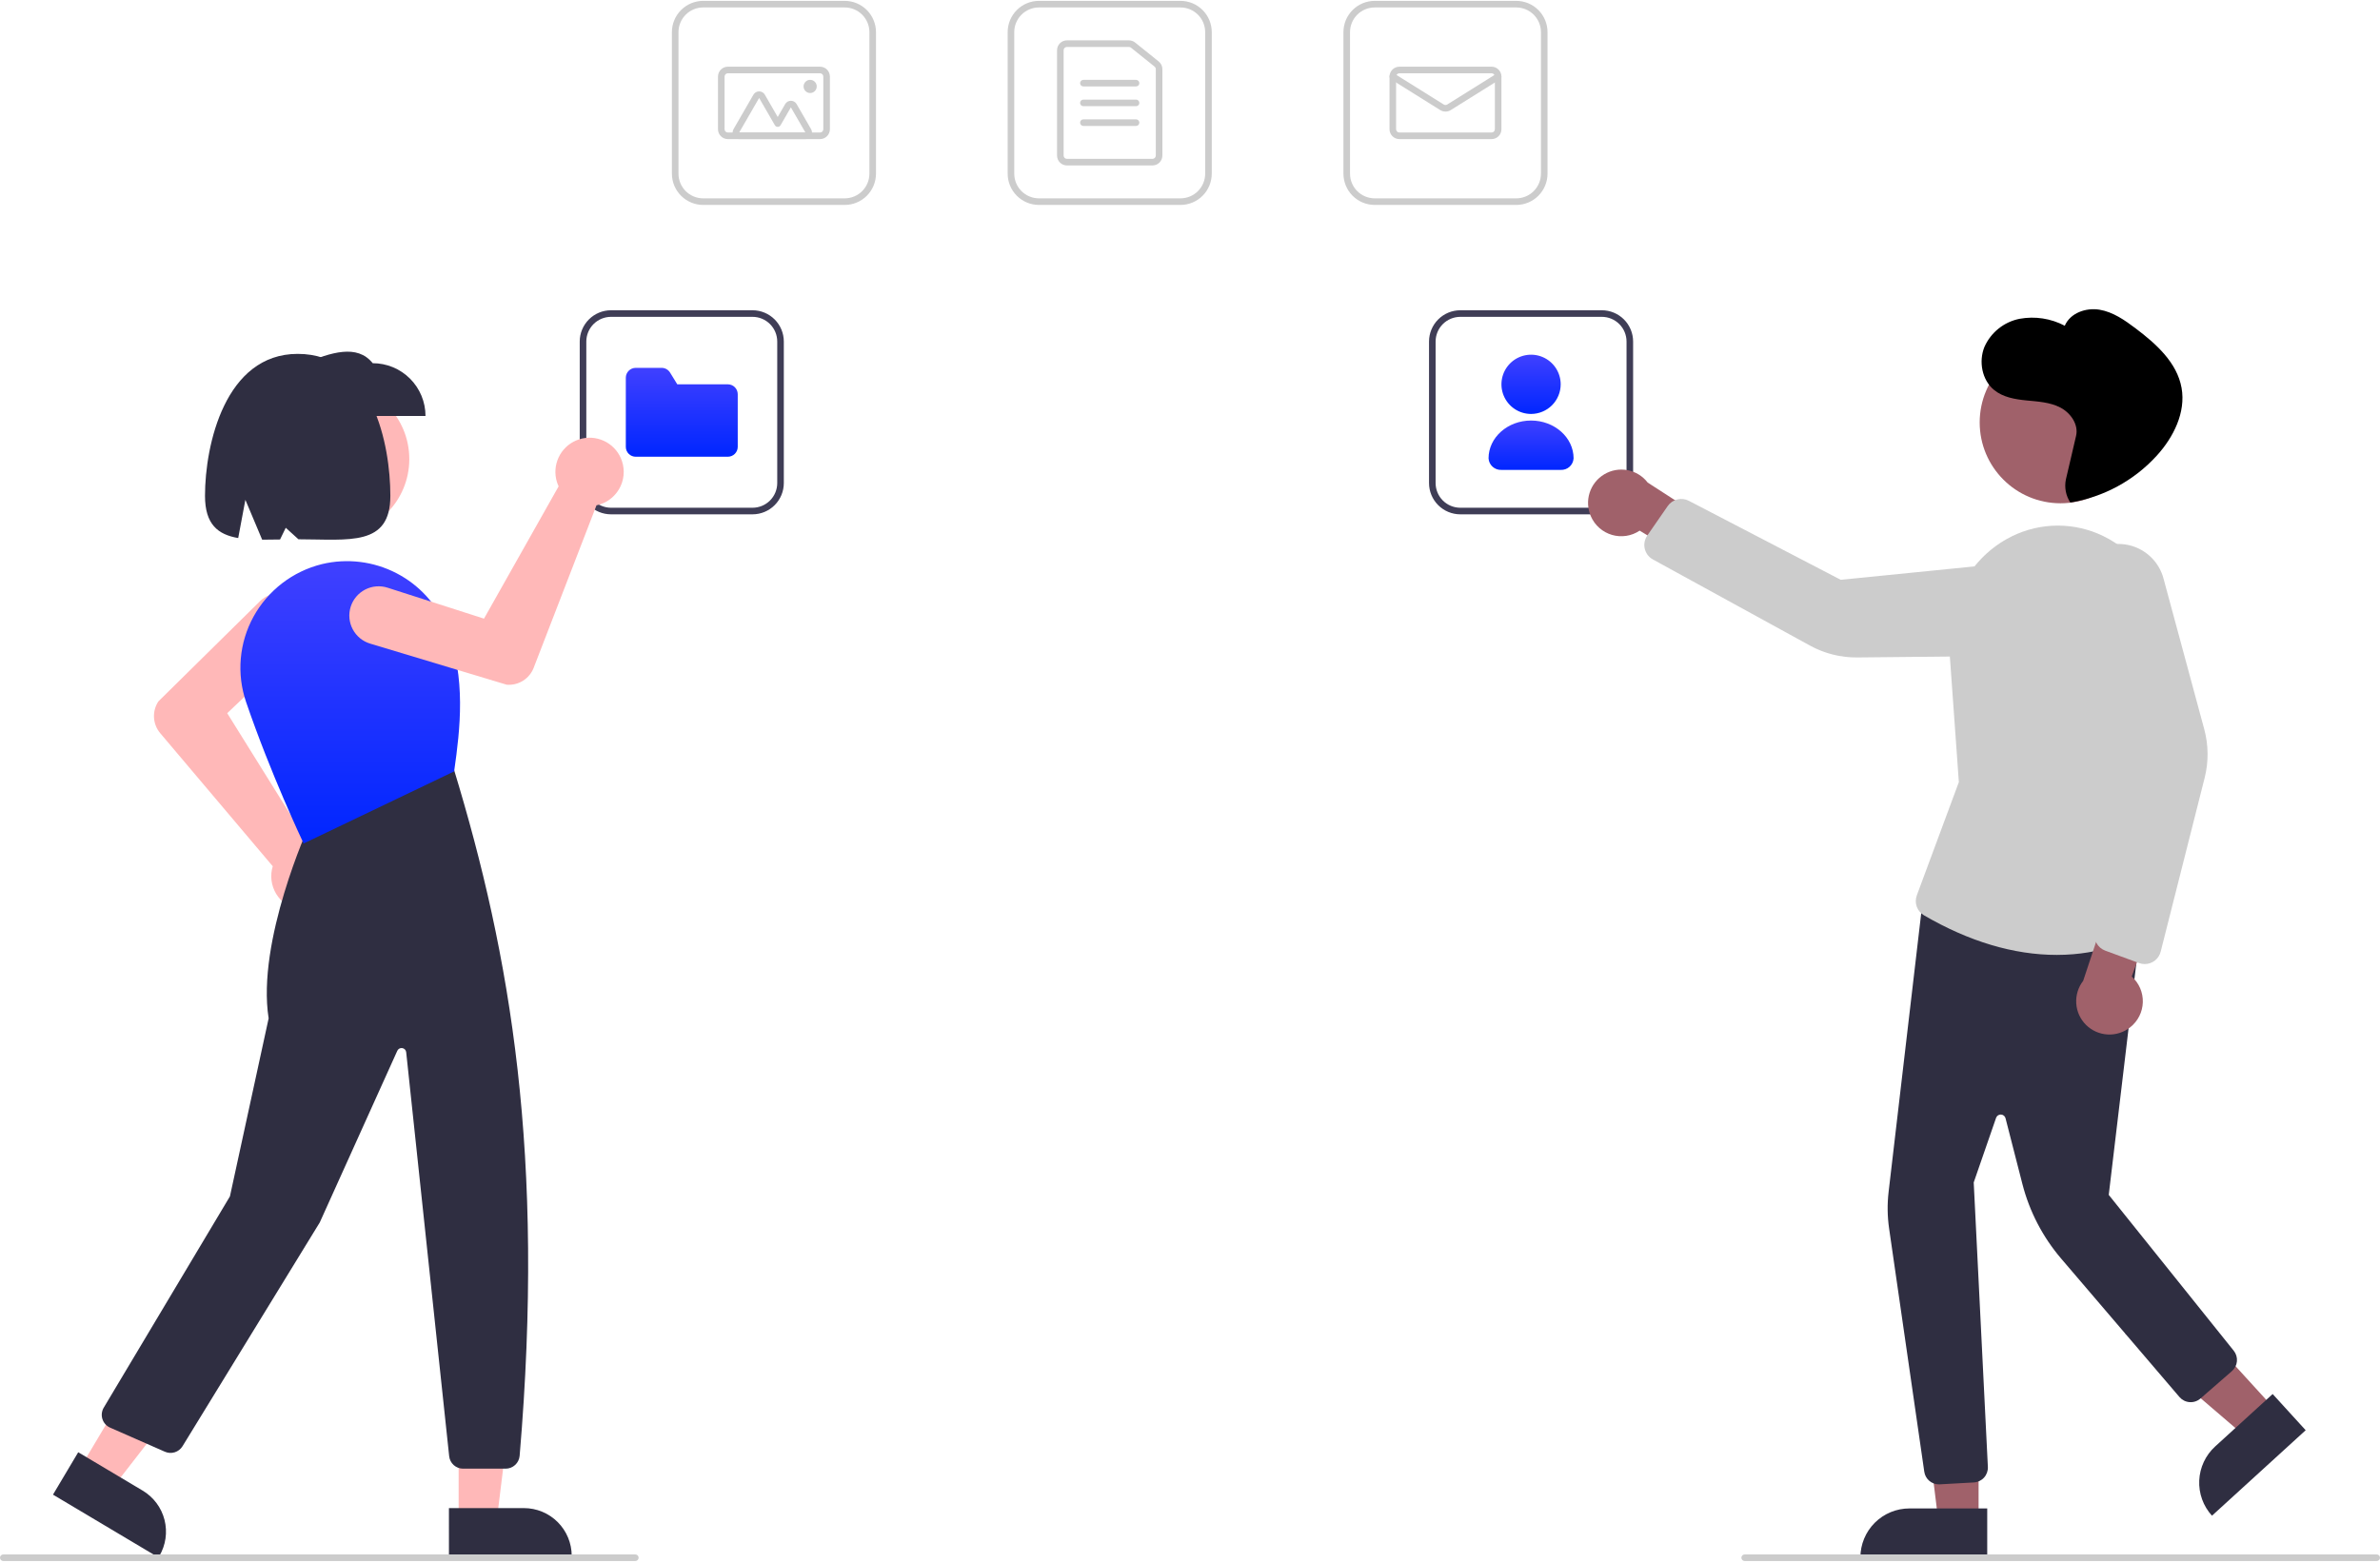 <svg width="300" height="197" viewBox="0 0 300 197" fill="none" xmlns="http://www.w3.org/2000/svg">
<g clip-path="url(#clip0_20_1854)">
<path d="M148.801 25.835H130.959C129.913 25.834 128.911 25.418 128.172 24.679C127.433 23.94 127.018 22.938 127.017 21.893V4.051C127.018 3.006 127.433 2.004 128.172 1.265C128.911 0.526 129.913 0.11 130.959 0.109H148.801C149.846 0.11 150.848 0.526 151.587 1.265C152.326 2.004 152.742 3.006 152.743 4.051V21.893C152.742 22.938 152.326 23.94 151.587 24.679C150.848 25.418 149.846 25.834 148.801 25.835ZM130.959 0.939C130.133 0.94 129.342 1.268 128.759 1.851C128.176 2.435 127.847 3.226 127.846 4.051V21.893C127.847 22.718 128.176 23.509 128.759 24.093C129.342 24.676 130.133 25.004 130.959 25.005H148.801C149.626 25.004 150.417 24.676 151 24.093C151.584 23.509 151.912 22.718 151.913 21.893V4.051C151.912 3.226 151.584 2.435 151 1.851C150.417 1.268 149.626 0.94 148.801 0.939H130.959Z" fill="#CCCCCC"/>
<path d="M145.274 20.856H134.486C134.156 20.855 133.839 20.724 133.606 20.491C133.372 20.258 133.241 19.941 133.241 19.611V6.333C133.241 6.003 133.372 5.687 133.606 5.453C133.839 5.22 134.156 5.089 134.486 5.088H142.303C142.586 5.088 142.861 5.185 143.083 5.363L146.054 7.75C146.199 7.867 146.316 8.014 146.397 8.182C146.478 8.35 146.519 8.534 146.519 8.721V19.611C146.518 19.941 146.387 20.258 146.154 20.491C145.92 20.724 145.604 20.855 145.274 20.856ZM134.486 5.918C134.376 5.918 134.27 5.962 134.192 6.04C134.115 6.118 134.071 6.223 134.071 6.333V19.611C134.071 19.721 134.115 19.826 134.192 19.904C134.27 19.982 134.376 20.026 134.486 20.026H145.274C145.384 20.026 145.489 19.982 145.567 19.904C145.645 19.826 145.689 19.721 145.689 19.611V8.721C145.689 8.659 145.675 8.597 145.648 8.541C145.621 8.485 145.582 8.436 145.534 8.397L142.562 6.01C142.489 5.95 142.397 5.918 142.303 5.918H134.486Z" fill="#CCCCCC"/>
<path d="M143.199 10.897H136.56C136.45 10.897 136.345 10.854 136.267 10.776C136.189 10.698 136.146 10.592 136.146 10.482C136.146 10.372 136.189 10.267 136.267 10.189C136.345 10.111 136.45 10.068 136.56 10.068H143.199C143.309 10.068 143.415 10.111 143.493 10.189C143.571 10.267 143.614 10.372 143.614 10.482C143.614 10.592 143.571 10.698 143.493 10.776C143.415 10.854 143.309 10.897 143.199 10.897Z" fill="#CCCCCC"/>
<path d="M143.199 13.387H136.56C136.45 13.387 136.345 13.343 136.267 13.265C136.189 13.188 136.146 13.082 136.146 12.972C136.146 12.862 136.189 12.757 136.267 12.679C136.345 12.601 136.45 12.557 136.56 12.557H143.199C143.309 12.557 143.415 12.601 143.493 12.679C143.571 12.757 143.614 12.862 143.614 12.972C143.614 13.082 143.571 13.188 143.493 13.265C143.415 13.343 143.309 13.387 143.199 13.387Z" fill="#CCCCCC"/>
<path d="M143.199 15.877H136.56C136.45 15.877 136.345 15.833 136.267 15.755C136.189 15.677 136.146 15.572 136.146 15.462C136.146 15.352 136.189 15.246 136.267 15.168C136.345 15.091 136.45 15.047 136.56 15.047H143.199C143.309 15.047 143.415 15.091 143.493 15.168C143.571 15.246 143.614 15.352 143.614 15.462C143.614 15.572 143.571 15.677 143.493 15.755C143.415 15.833 143.309 15.877 143.199 15.877Z" fill="#CCCCCC"/>
<path d="M191.125 25.835H173.282C172.237 25.834 171.235 25.418 170.496 24.679C169.757 23.94 169.342 22.938 169.34 21.893V4.051C169.342 3.006 169.757 2.004 170.496 1.265C171.235 0.526 172.237 0.11 173.282 0.109H191.125C192.17 0.11 193.172 0.526 193.911 1.265C194.65 2.004 195.065 3.006 195.066 4.051V21.893C195.065 22.938 194.65 23.94 193.911 24.679C193.172 25.418 192.17 25.834 191.125 25.835ZM173.282 0.939C172.457 0.94 171.666 1.268 171.083 1.851C170.499 2.435 170.171 3.226 170.17 4.051V21.893C170.171 22.718 170.499 23.509 171.083 24.093C171.666 24.676 172.457 25.004 173.282 25.005H191.125C191.95 25.004 192.741 24.676 193.324 24.093C193.908 23.509 194.236 22.718 194.237 21.893V4.051C194.236 3.226 193.908 2.435 193.324 1.851C192.741 1.268 191.95 0.94 191.125 0.939H173.282Z" fill="#CCCCCC"/>
<path d="M188.012 17.536H176.394C176.064 17.536 175.748 17.405 175.514 17.171C175.281 16.938 175.15 16.622 175.149 16.291V9.653C175.15 9.322 175.281 9.006 175.514 8.773C175.748 8.539 176.064 8.408 176.394 8.408H188.012C188.343 8.408 188.659 8.539 188.892 8.773C189.126 9.006 189.257 9.322 189.257 9.653V16.291C189.257 16.622 189.126 16.938 188.892 17.171C188.659 17.405 188.343 17.536 188.012 17.536ZM176.394 9.238C176.284 9.238 176.179 9.281 176.101 9.359C176.023 9.437 175.979 9.543 175.979 9.653V16.291C175.979 16.401 176.023 16.507 176.101 16.585C176.179 16.663 176.284 16.706 176.394 16.706H188.012C188.122 16.706 188.228 16.663 188.306 16.585C188.384 16.507 188.427 16.401 188.427 16.291V9.653C188.427 9.543 188.384 9.437 188.306 9.359C188.228 9.281 188.122 9.238 188.012 9.238H176.394Z" fill="#CCCCCC"/>
<path d="M182.204 14.067C181.97 14.067 181.742 14.002 181.544 13.879L175.344 10.005C175.251 9.946 175.185 9.853 175.161 9.746C175.136 9.639 175.155 9.526 175.214 9.433C175.272 9.34 175.365 9.274 175.472 9.249C175.579 9.224 175.691 9.243 175.785 9.301L181.984 13.175C182.05 13.216 182.126 13.238 182.204 13.238C182.281 13.238 182.358 13.216 182.424 13.175L188.622 9.301C188.716 9.243 188.828 9.224 188.935 9.249C189.042 9.274 189.135 9.34 189.194 9.433C189.252 9.526 189.271 9.639 189.246 9.746C189.222 9.853 189.156 9.946 189.063 10.005L182.864 13.879C182.665 14.002 182.437 14.067 182.204 14.067Z" fill="#CCCCCC"/>
<path d="M106.477 25.835H88.635C87.59 25.834 86.588 25.418 85.849 24.679C85.11 23.94 84.694 22.938 84.693 21.893V4.051C84.694 3.006 85.11 2.004 85.849 1.265C86.588 0.526 87.59 0.11 88.635 0.109H106.477C107.522 0.11 108.524 0.526 109.263 1.265C110.002 2.004 110.418 3.006 110.419 4.051V21.893C110.418 22.938 110.002 23.94 109.263 24.679C108.524 25.418 107.522 25.834 106.477 25.835ZM88.635 0.939C87.81 0.94 87.019 1.268 86.435 1.851C85.852 2.435 85.524 3.226 85.523 4.051V21.893C85.524 22.718 85.852 23.509 86.435 24.093C87.019 24.676 87.81 25.004 88.635 25.005H106.477C107.302 25.004 108.093 24.676 108.677 24.093C109.26 23.509 109.588 22.718 109.589 21.893V4.051C109.588 3.226 109.26 2.435 108.677 1.851C108.093 1.268 107.302 0.94 106.477 0.939H88.635Z" fill="#CCCCCC"/>
<path d="M103.365 17.536H91.747C91.417 17.536 91.1 17.405 90.867 17.171C90.634 16.938 90.502 16.622 90.502 16.291V9.653C90.502 9.322 90.634 9.006 90.867 8.773C91.1 8.539 91.417 8.408 91.747 8.408H103.365C103.695 8.408 104.011 8.539 104.245 8.773C104.478 9.006 104.609 9.322 104.61 9.653V16.291C104.609 16.622 104.478 16.938 104.245 17.171C104.011 17.405 103.695 17.536 103.365 17.536ZM91.747 9.238C91.637 9.238 91.531 9.281 91.454 9.359C91.376 9.437 91.332 9.543 91.332 9.653V16.291C91.332 16.401 91.376 16.507 91.454 16.585C91.531 16.663 91.637 16.706 91.747 16.706H103.365C103.475 16.706 103.581 16.663 103.658 16.585C103.736 16.507 103.78 16.401 103.78 16.291V9.653C103.78 9.543 103.736 9.437 103.658 9.359C103.581 9.281 103.475 9.238 103.365 9.238H91.747Z" fill="#CCCCCC"/>
<path d="M101.524 17.536H93.174C93.028 17.536 92.885 17.498 92.759 17.425C92.632 17.352 92.528 17.248 92.455 17.122C92.382 16.995 92.344 16.852 92.344 16.706C92.344 16.561 92.382 16.418 92.455 16.292L94.97 11.935C95.043 11.809 95.148 11.704 95.274 11.631C95.4 11.558 95.543 11.52 95.689 11.52C95.835 11.52 95.978 11.558 96.104 11.631C96.23 11.704 96.335 11.809 96.408 11.935L98.032 14.748L98.973 13.118C99.046 12.992 99.151 12.887 99.277 12.815C99.403 12.742 99.546 12.703 99.692 12.703C99.838 12.703 99.981 12.742 100.107 12.815C100.233 12.887 100.338 12.992 100.411 13.118L102.243 16.292C102.316 16.418 102.354 16.561 102.354 16.706C102.354 16.852 102.316 16.995 102.243 17.122C102.17 17.248 102.065 17.352 101.939 17.425C101.813 17.498 101.67 17.536 101.524 17.536ZM101.524 16.706L99.692 13.533L98.392 15.786C98.355 15.849 98.303 15.901 98.24 15.938C98.177 15.974 98.105 15.993 98.032 15.993C97.959 15.993 97.888 15.974 97.825 15.938C97.762 15.901 97.709 15.849 97.673 15.786L95.689 12.35L93.174 16.706H101.524Z" fill="#CCCCCC"/>
<path d="M102.12 11.727C102.579 11.727 102.95 11.356 102.95 10.897C102.95 10.439 102.579 10.067 102.12 10.067C101.662 10.067 101.291 10.439 101.291 10.897C101.291 11.356 101.662 11.727 102.12 11.727Z" fill="#CCCCCC"/>
<path d="M94.859 64.839H77.017C75.972 64.838 74.97 64.422 74.231 63.683C73.492 62.944 73.076 61.943 73.075 60.897V43.055C73.076 42.01 73.492 41.008 74.231 40.269C74.97 39.53 75.972 39.114 77.017 39.113H94.859C95.904 39.114 96.906 39.53 97.645 40.269C98.384 41.008 98.8 42.01 98.801 43.055V60.897C98.8 61.943 98.384 62.944 97.645 63.683C96.906 64.422 95.904 64.838 94.859 64.839ZM77.017 39.943C76.192 39.944 75.4 40.272 74.817 40.855C74.234 41.439 73.906 42.23 73.905 43.055V60.897C73.906 61.722 74.234 62.514 74.817 63.097C75.4 63.68 76.192 64.008 77.017 64.009H94.859C95.684 64.008 96.475 63.68 97.058 63.097C97.642 62.514 97.97 61.722 97.971 60.897V43.055C97.97 42.23 97.642 41.439 97.058 40.855C96.475 40.272 95.684 39.944 94.859 39.943H77.017Z" fill="#3F3D56"/>
<path d="M91.747 57.578H80.129C79.799 57.578 79.482 57.446 79.249 57.213C79.015 56.98 78.884 56.663 78.884 56.333V47.619C78.884 47.289 79.015 46.973 79.249 46.739C79.482 46.506 79.799 46.375 80.129 46.374H83.399C83.612 46.374 83.821 46.428 84.007 46.532C84.193 46.635 84.349 46.785 84.46 46.967L85.372 48.449H91.747C92.077 48.45 92.393 48.581 92.627 48.814C92.86 49.048 92.991 49.364 92.992 49.694V56.333C92.991 56.663 92.86 56.98 92.627 57.213C92.393 57.446 92.077 57.578 91.747 57.578Z" fill="url(#paint0_linear_20_1854)"/>
<path d="M41.977 67.487C47.287 67.487 51.592 63.182 51.592 57.872C51.592 52.562 47.287 48.257 41.977 48.257C36.667 48.257 32.362 52.562 32.362 57.872C32.362 63.182 36.667 67.487 41.977 67.487Z" fill="#FFB8B8"/>
<path d="M38.506 114.765C38.385 114.765 38.263 114.759 38.141 114.749C37.536 114.698 36.949 114.521 36.417 114.227C35.886 113.934 35.423 113.532 35.058 113.047C34.693 112.562 34.435 112.006 34.3 111.414C34.165 110.823 34.156 110.209 34.275 109.614C34.303 109.476 34.338 109.339 34.381 109.205L20.19 92.421C19.728 91.87 19.455 91.185 19.413 90.466C19.372 89.748 19.562 89.036 19.957 88.434L19.983 88.403L32.756 75.808C33.104 75.466 33.515 75.195 33.968 75.013C34.42 74.831 34.904 74.74 35.392 74.745C35.879 74.751 36.361 74.853 36.809 75.046C37.257 75.239 37.662 75.519 38.002 75.869C38.341 76.22 38.607 76.634 38.786 77.088C38.964 77.542 39.05 78.026 39.04 78.514C39.03 79.002 38.923 79.483 38.727 79.929C38.53 80.375 38.246 80.778 37.893 81.114L28.641 89.909L38.769 106.164C38.961 106.174 39.152 106.197 39.34 106.234C40.388 106.443 41.321 107.034 41.957 107.892C42.593 108.75 42.888 109.814 42.784 110.877C42.68 111.94 42.185 112.927 41.394 113.645C40.603 114.364 39.574 114.763 38.506 114.765Z" fill="#FFB8B8"/>
<path d="M57.812 191.686H62.612L64.895 173.175L57.812 173.175L57.812 191.686Z" fill="#FFB8B8"/>
<path d="M56.588 190.119L66.04 190.119C66.831 190.119 67.614 190.275 68.345 190.577C69.076 190.88 69.74 191.324 70.299 191.883C70.859 192.442 71.302 193.106 71.605 193.837C71.908 194.568 72.064 195.351 72.064 196.142V196.338L56.589 196.339L56.588 190.119Z" fill="#2F2E41"/>
<path d="M10.11 185.051L14.234 187.506L25.667 172.769L19.581 169.145L10.11 185.051Z" fill="#FFB8B8"/>
<path d="M9.86 183.078L17.981 187.913C18.661 188.318 19.255 188.853 19.728 189.487C20.201 190.121 20.544 190.842 20.739 191.608C20.933 192.375 20.974 193.173 20.861 193.955C20.747 194.738 20.48 195.491 20.075 196.17L19.975 196.339L6.679 188.422L9.86 183.078Z" fill="#2F2E41"/>
<path d="M63.744 185.148H58.37C57.935 185.149 57.515 184.988 57.191 184.697C56.868 184.406 56.664 184.005 56.618 183.573L51.2 132.644C51.187 132.516 51.131 132.396 51.043 132.302C50.954 132.209 50.837 132.147 50.709 132.127C50.582 132.106 50.452 132.128 50.338 132.189C50.225 132.25 50.134 132.347 50.081 132.464L40.307 154.107L23.003 182.324C22.779 182.686 22.432 182.955 22.026 183.082C21.62 183.208 21.182 183.185 20.792 183.015L13.879 179.974C13.65 179.873 13.446 179.725 13.279 179.539C13.112 179.354 12.986 179.134 12.91 178.897C12.834 178.659 12.81 178.407 12.838 178.159C12.867 177.911 12.948 177.672 13.076 177.457L28.983 150.822L33.862 128.38C32.328 118.647 38.906 104.178 38.972 104.033L39.005 103.962L57.124 96.88L57.215 96.991C64.361 120.441 68.715 145.677 65.5 183.534C65.46 183.973 65.259 184.382 64.934 184.68C64.609 184.979 64.185 185.145 63.744 185.148Z" fill="#2F2E41"/>
<path d="M38.275 106.333L38.191 106.156C38.151 106.071 34.121 97.573 31.016 88.491C30.419 86.735 30.193 84.874 30.353 83.026C30.513 81.178 31.055 79.383 31.945 77.756C32.846 76.111 34.079 74.672 35.565 73.528C37.052 72.385 38.76 71.564 40.581 71.115C43.742 70.357 47.069 70.76 49.958 72.251C52.847 73.741 55.104 76.22 56.318 79.235C58.782 85.396 57.997 91.971 57.258 97.143L57.243 97.246L57.149 97.291L38.275 106.333Z" fill="url(#paint1_linear_20_1854)"/>
<path d="M53.635 52.441H38.368V45.786C41.719 44.455 44.998 43.323 46.98 45.786C48.745 45.786 50.438 46.487 51.686 47.735C52.934 48.983 53.635 50.676 53.635 52.441Z" fill="#2F2E41"/>
<path d="M37.523 44.612C28.395 44.612 25.841 56.052 25.841 62.506C25.841 66.106 27.469 67.393 30.026 67.829L30.93 63.011L33.046 68.036C33.764 68.039 34.519 68.025 35.301 68.011L36.019 66.534L37.619 67.984C44.026 67.994 49.204 68.928 49.204 62.506C49.204 56.052 46.964 44.612 37.523 44.612Z" fill="#2F2E41"/>
<path d="M78.091 57.416C78.149 57.522 78.203 57.631 78.252 57.744C78.497 58.298 78.623 58.899 78.62 59.506C78.618 60.113 78.487 60.712 78.237 61.265C77.986 61.818 77.622 62.311 77.167 62.713C76.713 63.115 76.178 63.417 75.599 63.598C75.464 63.639 75.328 63.674 75.189 63.701L67.264 84.201C67.002 84.871 66.531 85.439 65.921 85.82C65.311 86.201 64.594 86.376 63.877 86.317L63.837 86.309L46.66 81.138C46.193 80.998 45.758 80.766 45.382 80.457C45.005 80.147 44.693 79.766 44.464 79.335C44.235 78.905 44.094 78.433 44.048 77.947C44.003 77.462 44.054 76.972 44.199 76.506C44.344 76.04 44.579 75.608 44.892 75.234C45.205 74.86 45.589 74.552 46.022 74.327C46.455 74.102 46.928 73.965 47.414 73.924C47.9 73.883 48.389 73.938 48.853 74.087L61.007 77.989L70.416 61.308C70.333 61.135 70.262 60.956 70.204 60.773C69.885 59.754 69.957 58.652 70.405 57.682C70.853 56.712 71.645 55.944 72.628 55.525C73.611 55.107 74.714 55.068 75.724 55.418C76.733 55.767 77.577 56.479 78.091 57.416Z" fill="#FFB8B8"/>
<path d="M201.913 64.839H184.071C183.026 64.838 182.024 64.422 181.285 63.683C180.546 62.944 180.13 61.943 180.129 60.897V43.055C180.13 42.01 180.546 41.008 181.285 40.269C182.024 39.53 183.026 39.114 184.071 39.113H201.913C202.958 39.114 203.96 39.53 204.699 40.269C205.438 41.008 205.854 42.01 205.855 43.055V60.897C205.854 61.943 205.438 62.944 204.699 63.683C203.96 64.422 202.958 64.838 201.913 64.839ZM184.071 39.943C183.246 39.944 182.455 40.272 181.871 40.855C181.288 41.439 180.96 42.23 180.959 43.055V60.897C180.96 61.722 181.288 62.514 181.871 63.097C182.455 63.68 183.246 64.008 184.071 64.009H201.913C202.738 64.008 203.529 63.68 204.113 63.097C204.696 62.514 205.024 61.722 205.025 60.897V43.055C205.024 42.23 204.696 41.439 204.113 40.855C203.529 40.272 202.738 39.944 201.913 39.943H184.071Z" fill="#3F3D56"/>
<path d="M192.992 52.184C192.253 52.184 191.531 51.965 190.917 51.554C190.303 51.144 189.824 50.561 189.542 49.878C189.259 49.196 189.185 48.445 189.329 47.721C189.473 46.996 189.829 46.331 190.351 45.809C190.873 45.286 191.539 44.931 192.263 44.787C192.988 44.642 193.738 44.717 194.421 44.999C195.103 45.282 195.686 45.76 196.097 46.374C196.507 46.989 196.726 47.711 196.726 48.449C196.725 49.439 196.331 50.389 195.631 51.089C194.931 51.789 193.982 52.183 192.992 52.184Z" fill="url(#paint2_linear_20_1854)"/>
<path d="M196.72 59.238H189.263C188.855 59.259 188.454 59.119 188.149 58.847C187.843 58.575 187.657 58.194 187.632 57.785C187.632 55.154 190.036 53.014 192.992 53.014C195.947 53.014 198.352 55.154 198.352 57.785C198.326 58.194 198.14 58.575 197.835 58.847C197.529 59.119 197.129 59.259 196.72 59.238Z" fill="url(#paint3_linear_20_1854)"/>
<path d="M249.401 191.615L244.314 191.614L241.894 171.993L249.402 171.993L249.401 191.615Z" fill="#A0616A"/>
<path d="M240.681 190.161H250.491V196.338H234.503C234.503 195.527 234.663 194.724 234.974 193.974C235.284 193.225 235.739 192.544 236.313 191.97C236.886 191.397 237.567 190.942 238.317 190.631C239.066 190.321 239.869 190.161 240.681 190.161Z" fill="#2F2E41"/>
<path d="M286.644 177.547L282.885 180.975L267.873 168.111L273.419 163.051L286.644 177.547Z" fill="#A0616A"/>
<path d="M279.221 182.35L286.469 175.738L290.632 180.302L278.821 191.077C278.274 190.478 277.851 189.777 277.575 189.014C277.299 188.251 277.176 187.441 277.214 186.631C277.251 185.82 277.447 185.025 277.792 184.291C278.136 183.557 278.622 182.897 279.221 182.35Z" fill="#2F2E41"/>
<path d="M244.399 187.127C243.95 187.129 243.516 186.967 243.177 186.673C242.838 186.379 242.617 185.972 242.555 185.527L238.122 154.868C237.901 153.339 237.88 151.788 238.06 150.253L242.38 113.334L269.972 115.651L265.808 150.633L281.561 170.276C281.864 170.651 282.009 171.13 281.966 171.611C281.923 172.091 281.696 172.536 281.331 172.852L277.365 176.307C277.179 176.469 276.962 176.592 276.728 176.67C276.494 176.748 276.247 176.779 276.001 176.761C275.755 176.743 275.515 176.676 275.295 176.565C275.075 176.453 274.879 176.299 274.719 176.112L259.792 158.644C257.481 155.933 255.818 152.731 254.929 149.282L252.798 140.971C252.765 140.841 252.691 140.726 252.587 140.642C252.483 140.558 252.354 140.509 252.221 140.504C252.087 140.498 251.955 140.536 251.845 140.611C251.734 140.687 251.651 140.796 251.607 140.922L248.788 149.065L250.572 184.928C250.595 185.421 250.423 185.903 250.093 186.269C249.764 186.635 249.302 186.857 248.81 186.885L244.506 187.124C244.47 187.126 244.434 187.127 244.399 187.127Z" fill="#2F2E41"/>
<path d="M259.732 63.446C265.361 63.446 269.924 58.883 269.924 53.255C269.924 47.626 265.361 43.063 259.732 43.063C254.104 43.063 249.541 47.626 249.541 53.255C249.541 58.883 254.104 63.446 259.732 63.446Z" fill="#A0616A"/>
<path d="M200.538 65.103C200.783 65.662 201.147 66.16 201.606 66.563C202.064 66.965 202.605 67.262 203.191 67.433C203.776 67.604 204.392 67.644 204.995 67.552C205.598 67.459 206.173 67.235 206.68 66.895L220.042 74.991L219.004 68.144L207.693 60.835C207.067 60.021 206.164 59.465 205.155 59.273C204.146 59.081 203.102 59.265 202.22 59.791C201.338 60.317 200.68 61.148 200.37 62.128C200.06 63.107 200.119 64.165 200.538 65.103Z" fill="#A0616A"/>
<path d="M259.259 120.381C253.846 120.381 248.213 118.702 242.517 115.39C242.094 115.144 241.771 114.757 241.606 114.296C241.441 113.836 241.445 113.332 241.616 112.873L246.914 98.597L245.709 81.775C245.299 76.053 248.152 70.621 252.977 67.937C254.708 66.966 256.636 66.4 258.617 66.283C260.598 66.166 262.58 66.5 264.413 67.26C266.379 68.088 268.132 69.351 269.539 70.955C270.946 72.558 271.971 74.46 272.536 76.517L274.237 82.434C276.3 89.672 276.062 97.372 273.557 104.468L268.63 118.303L268.502 118.379C268.468 118.4 265.087 120.381 259.259 120.381Z" fill="#CCCCCC"/>
<path d="M207.612 69.853C207.382 69.507 207.261 69.1 207.265 68.684C207.269 68.269 207.397 67.865 207.634 67.523L210.216 63.794C210.504 63.379 210.933 63.084 211.423 62.962C211.913 62.841 212.431 62.902 212.879 63.134L232.028 73.093L253.157 70.975C254.488 70.848 255.821 71.177 256.941 71.906C258.06 72.636 258.899 73.723 259.321 74.991C259.607 75.868 259.683 76.799 259.542 77.71C259.401 78.621 259.048 79.486 258.51 80.235C257.973 80.984 257.267 81.596 256.449 82.021C255.631 82.446 254.724 82.672 253.802 82.682L234.099 82.882C232.025 82.901 229.981 82.389 228.162 81.392L208.342 70.523C208.048 70.362 207.798 70.132 207.612 69.853Z" fill="#CCCCCC"/>
<path d="M268.515 129.503C268.994 129.125 269.384 128.647 269.659 128.103C269.934 127.558 270.085 126.96 270.104 126.35C270.122 125.74 270.006 125.134 269.765 124.574C269.524 124.013 269.162 123.513 268.707 123.107L273.683 109.408L266.82 110.865L262.586 123.648C261.956 124.459 261.645 125.473 261.712 126.498C261.779 127.522 262.219 128.487 262.95 129.209C263.681 129.93 264.651 130.359 265.677 130.413C266.702 130.467 267.712 130.143 268.515 129.503Z" fill="#A0616A"/>
<path d="M270.341 121.535C270.098 121.535 269.857 121.492 269.629 121.408L265.37 119.845C264.896 119.671 264.502 119.33 264.262 118.886C264.021 118.442 263.95 117.926 264.063 117.433L268.893 96.397L261.536 76.477C261.079 75.221 261.062 73.847 261.487 72.581C261.912 71.314 262.754 70.228 263.876 69.502C264.652 69.005 265.535 68.698 266.452 68.605C267.369 68.513 268.295 68.638 269.155 68.97C270.015 69.302 270.784 69.832 271.401 70.517C272.018 71.202 272.465 72.023 272.706 72.913L277.848 91.934C278.388 93.936 278.405 96.044 277.898 98.055L272.355 119.969C272.242 120.417 271.982 120.814 271.618 121.098C271.254 121.381 270.805 121.535 270.343 121.535L270.341 121.535Z" fill="#CCCCCC"/>
<path d="M260.405 60.446C260.922 58.301 261.177 57.097 261.689 54.952C262.032 53.515 260.997 52.043 259.699 51.372C258.401 50.7 256.897 50.623 255.446 50.481C253.996 50.339 252.474 50.085 251.344 49.152C249.826 47.9 249.392 45.567 250.139 43.732C250.54 42.83 251.151 42.037 251.922 41.421C252.693 40.804 253.601 40.382 254.569 40.19C256.512 39.834 258.518 40.143 260.265 41.066C260.949 39.459 262.931 38.76 264.634 39.041C266.337 39.321 267.816 40.355 269.201 41.4C271.775 43.343 274.416 45.699 274.988 48.903C275.539 51.997 273.97 55.119 271.871 57.432C269.007 60.578 265.164 62.663 260.965 63.35C260.686 62.927 260.492 62.452 260.396 61.954C260.3 61.455 260.303 60.943 260.405 60.446Z" fill="black"/>
<path d="M299.585 196.789H219.917C219.807 196.789 219.701 196.746 219.623 196.668C219.546 196.59 219.502 196.485 219.502 196.375C219.502 196.264 219.546 196.159 219.623 196.081C219.701 196.003 219.807 195.96 219.917 195.96H299.585C299.695 195.96 299.801 196.003 299.878 196.081C299.956 196.159 300 196.264 300 196.375C300 196.485 299.956 196.59 299.878 196.668C299.801 196.746 299.695 196.789 299.585 196.789Z" fill="#CCCCCC"/>
<path d="M80.083 196.789H0.415C0.305 196.789 0.199 196.746 0.122 196.668C0.044 196.59 0 196.485 0 196.375C0 196.264 0.044 196.159 0.122 196.081C0.199 196.003 0.305 195.96 0.415 195.96H80.083C80.193 195.96 80.299 196.003 80.376 196.081C80.454 196.159 80.498 196.264 80.498 196.375C80.498 196.485 80.454 196.59 80.376 196.668C80.299 196.746 80.193 196.789 80.083 196.789Z" fill="#CCCCCC"/>
</g>
<defs>
<linearGradient id="paint0_linear_20_1854" x1="85.938" y1="46.374" x2="85.938" y2="57.578" gradientUnits="userSpaceOnUse">
<stop stop-color="#4040FF"/>
<stop offset="1" stop-color="#0026FF"/>
</linearGradient>
<linearGradient id="paint1_linear_20_1854" x1="44.146" y1="70.741" x2="44.146" y2="106.333" gradientUnits="userSpaceOnUse">
<stop stop-color="#4040FF"/>
<stop offset="1" stop-color="#0026FF"/>
</linearGradient>
<linearGradient id="paint2_linear_20_1854" x1="192.992" y1="44.715" x2="192.992" y2="52.184" gradientUnits="userSpaceOnUse">
<stop stop-color="#4040FF"/>
<stop offset="1" stop-color="#0026FF"/>
</linearGradient>
<linearGradient id="paint3_linear_20_1854" x1="192.992" y1="53.014" x2="192.992" y2="59.24" gradientUnits="userSpaceOnUse">
<stop stop-color="#4040FF"/>
<stop offset="1" stop-color="#0026FF"/>
</linearGradient>
<clipPath id="clip0_20_1854">
<rect width="300" height="196.68" fill="white" transform="translate(0 0.109)"/>
</clipPath>
</defs>
</svg>
